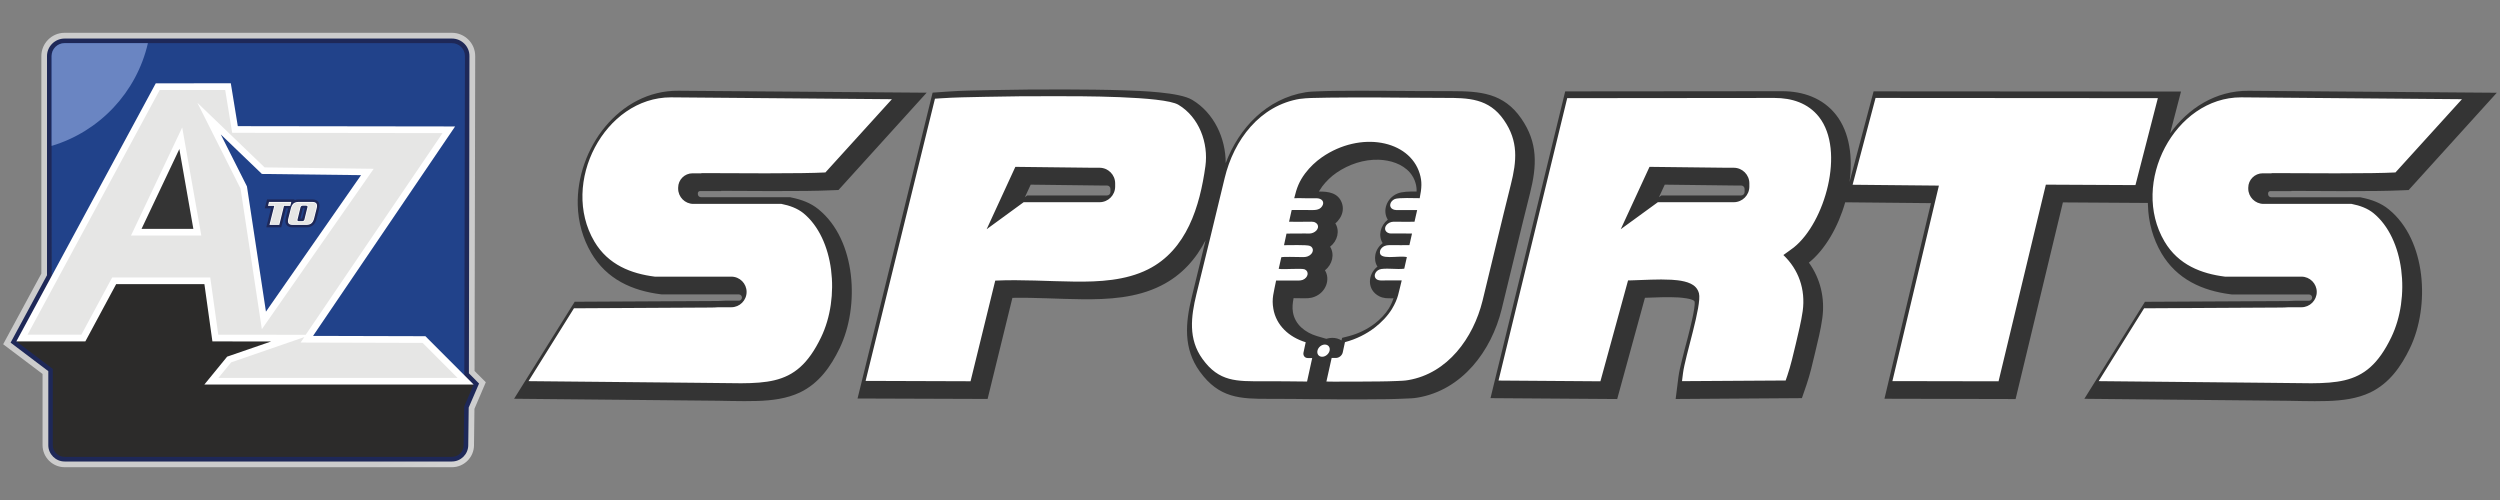 <?xml version="1.0" encoding="UTF-8"?>
<svg id="DIRECTIONS" xmlns="http://www.w3.org/2000/svg" width="500" height="100" xmlns:xlink="http://www.w3.org/1999/xlink" viewBox="0 0 500 100">
  <rect x="0" y="0" width="500" height="100" fill="#808080" stroke="none"/>
  <defs>
    <style>
      .cls-1 {
        fill: #343434;
      }

      .cls-2 {
        fill: url(#linear-gradient-2);
      }

      .cls-3 {
        fill: #fff;
      }

      .cls-4 {
        fill: url(#linear-gradient-5);
      }

      .cls-5 {
        fill: #2c2b2a;
      }

      .cls-6 {
        fill: #e6e6e5;
      }

      .cls-7 {
        fill: #1e2858;
      }

      .cls-8 {
        fill: url(#linear-gradient-3);
      }

      .cls-9 {
        fill: url(#linear-gradient);
      }

      .cls-10 {
        fill: url(#linear-gradient-4);
      }

      .cls-11 {
        fill: #21428a;
      }
    </style>
    <linearGradient id="linear-gradient" x1="4158.99" y1="-81044.94" x2="4158.99" y2="-79502.48" gradientTransform="translate(181.35 -2223.8) scale(.03 -.03)" gradientUnits="userSpaceOnUse">
      <stop offset="0" stop-color="#e6e6e5"/>
      <stop offset=".59" stop-color="#f3f3f3"/>
      <stop offset="1" stop-color="#fff"/>
    </linearGradient>
    <linearGradient id="linear-gradient-2" x1="3970.97" y1="-81124.3" x2="3970.97" y2="-80449.62" gradientTransform="translate(181.35 -2223.8) scale(.03 -.03)" gradientUnits="userSpaceOnUse">
      <stop offset="0" stop-color="#989898"/>
      <stop offset=".59" stop-color="#ccc"/>
      <stop offset="1" stop-color="#fff"/>
    </linearGradient>
    <linearGradient id="linear-gradient-3" x1="-5700.75" y1="-78957.78" x2="-3538.83" y2="-81637.65" gradientTransform="translate(181.35 -2223.8) scale(.03 -.03)" gradientUnits="userSpaceOnUse">
      <stop offset="0" stop-color="#ccc"/>
      <stop offset=".71" stop-color="#fff"/>
      <stop offset="1" stop-color="#b4b4b4"/>
    </linearGradient>
    <linearGradient id="linear-gradient-4" x1="-5618.75" y1="-79334.23" x2="-6219.82" y2="-78716.12" gradientTransform="translate(181.35 -2223.8) scale(.03 -.03)" gradientUnits="userSpaceOnUse">
      <stop offset=".14" stop-color="#21428a"/>
      <stop offset=".33" stop-color="#304d9b"/>
      <stop offset=".73" stop-color="#3f5dab"/>
      <stop offset="1" stop-color="#6a85c2"/>
    </linearGradient>
    <linearGradient id="linear-gradient-5" x1="-4464.85" y1="-79688.74" x2="-4649.04" y2="-80821.89" gradientTransform="translate(181.35 -2223.8) scale(.03 -.03)" gradientUnits="userSpaceOnUse">
      <stop offset="0" stop-color="#e6e6e5"/>
      <stop offset="1" stop-color="#fff"/>
    </linearGradient>
  </defs>
  <g>
    <path class="cls-1" d="M241.2,47.9c-1.97,3.86-4.81,7.14-9.02,9.24-4.87,2.45-10.48,2.77-15.83,2.71-4.63-.04-9.26-.37-13.87-.28l-4.96,20.22-26.01-.09,15.01-61.17,2.8-.2c2.97-.22,5.96-.24,8.95-.31,4.87-.09,9.72-.15,14.59-.13,4.04,.02,8.06,.04,12.1,.18,3.08,.11,10.92,.35,13.48,1.9,4.35,2.6,6.71,7.65,6.7,12.65,2.67-7.06,8.19-12.89,15.99-14.17,.81-.13,1.62-.15,2.45-.18,1.16-.06,2.34-.07,3.5-.09,3.1-.04,6.18-.04,9.28-.02,4.65,.02,9.3,.09,13.94,.07,5.72,0,10.42,.35,13.96,5.48,3.36,4.85,3.12,9.44,1.75,14.92-1.96,7.73-3.76,15.48-5.68,23.22-2.05,8.34-7.89,16.16-16.79,17.67-.85,.15-1.7,.17-2.55,.2-1.18,.06-2.38,.09-3.56,.11-3.12,.04-6.23,.04-9.33,.04-.46-.02-.92-.02-1.36-.02l-3.03-.02h-.87c-2.93-.04-5.88-.06-8.84-.06-6.01,.02-10.18-.13-14.04-5.46-3.34-4.63-2.88-9.7-1.6-14.94,.94-3.84,1.86-7.67,2.8-11.49Zm24.03,19.87c.39-.13,.81-.2,1.24-.2,.68,0,1.31,.18,1.83,.52l.13-.52,1.44-.37c1.81-.48,3.6-1.35,5.09-2.49,1.05-.81,2.12-1.9,2.82-3.04,.44-.74,.72-1.38,.92-2.03-.09,.02-.18,.02-.28,.02-.96,0-1.7,.04-2.6-.42-2.49-1.29-2.29-4.41-.33-5.92-.46-.72-.57-1.55-.42-2.38,.18-.94,.72-1.75,1.46-2.32-.94-1.48-.46-3.5,1.03-4.69-1.11-1.75-.26-4.3,1.92-5.22,.9-.39,2.43-.42,3.84-.41,.02-.57-.04-1.13-.22-1.72-.22-.77-.61-1.48-1.13-2.08-1.51-1.73-3.93-2.47-6.18-2.55-3.03-.11-6.05,.92-8.52,2.62-1.07,.74-2.03,1.68-2.82,2.71-.26,.37-.48,.7-.68,1.03,1.9-.02,3.84,.24,4.59,2.25,.39,1.03,.22,2.14-.37,3.06-.28,.44-.59,.79-.92,1.05,.92,1.49,.46,3.5-1.05,4.67,.94,1.48,.48,3.54-1.03,4.72,1.11,1.77,.24,4.37-2.05,5.28-.92,.37-1.64,.31-2.6,.31-.53,0-1.09-.02-1.62-.02-.18,.94-.3,1.86-.13,2.82,.42,2.49,2.47,4.06,4.78,4.76l1.88,.55Zm104.62-31.17l4.87-18.33,61.48,.04-2.18,8.37c3.62-5.05,9.15-8.58,15.7-8.52l49.64,.39-17.63,19.46-1.01,.04c-3.69,.17-7.43,.17-11.12,.17h-2.34c-2.99,0-5.99-.02-8.98-.04v.04h-4.22c-.24,0-.44,.2-.44,.44v.18c0,.33,.28,.61,.63,.61h17.82l.24,.06c1.96,.39,3.87,1.07,5.44,2.36,7.56,6.14,8.26,19.42,4.24,27.76-1.79,3.71-4.15,7.05-7.95,8.87-2.66,1.25-5.57,1.6-8.47,1.7-3.5,.11-7.05-.07-10.55-.07l-38.15-.37,12.12-19.4,28.65-.15c.46-.02,.9-.02,1.36-.06h2.8c.35,0,.63-.3,.63-.63,0-.35-.28-.63-.63-.63h-15.44l-.17-.02c-5.75-.72-10.83-3.03-13.89-8.21-1.72-2.93-2.62-6.23-2.71-9.63,0-.15,0-.3-.02-.44l-16.99-.11-9.46,39.33-26.23-.06,9.3-39.12-17.15-.17c-1.4,4.92-4.02,9.46-7.23,12.04-.02,0-.04,.02-.04,.02,2.31,3.19,3.25,7.12,2.69,11.14-.31,2.29-.89,4.54-1.42,6.79-.52,2.21-1.03,4.45-1.77,6.6l-.89,2.58-25.25,.17,.55-4.37c.15-1.16,.46-2.38,.74-3.52,.35-1.46,.74-2.91,1.13-4.37,.33-1.33,1.55-5.99,1.38-7.16-.02-.06-.04-.13-.07-.17-.46-.5-2.56-.68-3.19-.72-2.21-.13-4.45,0-6.68,.07l-5.55,20.25-25.34-.18,14.94-61.35,43.35-.04c4.21,0,8.17,1.35,10.83,4.74,2.73,3.49,3.39,8.56,2.66,13.61Zm-225.62,1.57v.04h-4.22c-.24,0-.44,.2-.44,.44v.18c0,.33,.28,.61,.63,.61h17.84l.22,.06c1.97,.39,3.87,1.07,5.44,2.36,7.56,6.14,8.26,19.42,4.24,27.76-1.79,3.71-4.15,7.05-7.95,8.87-2.66,1.25-5.57,1.6-8.47,1.7-3.5,.11-7.05-.07-10.55-.07l-38.15-.37,12.12-19.4,28.65-.15c.46-.02,.92-.02,1.37-.06h2.82c.33,0,.61-.3,.61-.63,0-.35-.28-.63-.61-.63h-15.46l-.15-.02c-5.77-.72-10.83-3.03-13.89-8.21-1.73-2.93-2.64-6.23-2.73-9.63-.31-11.23,8.25-22.98,20.14-22.87l49.64,.39-17.63,19.46-1.01,.04c-3.69,.17-7.43,.17-11.12,.17h-2.34c-2.99,0-5.99-.02-8.98-.04Zm188.72-1.24l-1.16,2.51,.48-.35h15.97c.37,0,.68-.3,.68-.68v-.63c0-.37-.31-.68-.68-.68h-1.46l-13.83-.17Zm-126.81,0l-1.16,2.51,.46-.35h15.97c.37,0,.68-.3,.68-.68v-.63c0-.37-.31-.68-.68-.68h-1.44l-13.83-.17Z"/>
    <path class="cls-9" d="M356.67,51c3.06,2.91,4.46,6.88,3.87,11.21-.3,2.14-.89,4.46-1.38,6.57-.5,2.08-1.01,4.35-1.7,6.36l-.33,.96-20.73,.13,.2-1.6c.42-3.38,3.8-13.58,3.19-15.97-.13-.46-.33-.87-.66-1.22-1.07-1.16-3.36-1.4-4.83-1.49-2.71-.15-5.52,.06-8.25,.13h-.44l-5.53,20.18-20.38-.15,13.74-56.48,41.45-.04c3.45,0,6.71,1.01,8.91,3.8,5.28,6.75,1.18,21.12-5.04,26.1-.44,.37-1.36,.96-2.08,1.51Zm97.65-16.38c3.03,0,7.23,.04,11.44,.04h2.32c4.41,0,8.56-.04,11.01-.17l13.3-14.65-44.18-.37c-13.24,0-22.23,17.12-15.31,28.83,2.77,4.69,7.38,6.44,12.1,7.03h15.29c1.68,0,3.06,1.38,3.06,3.06h0c0,1.68-1.38,3.06-3.06,3.06h-2.62c-.48,.04-1,.06-1.53,.06l-27.32,.15-9.09,14.57,33.76,.33c13.37,0,19.57,1.68,24.77-9.11,3.84-7.95,2.64-19.76-3.58-24.83-1.16-.94-2.67-1.51-4.37-1.84h-17.6c-1.68,0-3.06-1.38-3.06-3.06h0v-.18h0c0-1.59,1.31-2.88,2.88-2.88h1.79v-.04Zm-45.15,2.31l-9.46,39.33-21.23-.04,9.3-39.1-17.26-.17,4.59-17.36,56.46,.04-4.48,17.39-17.91-.09Zm-268.88-2.31c3.03,0,7.23,.04,11.44,.04h2.34c4.39,0,8.54-.04,11.01-.17l13.3-14.65-44.2-.37c-13.24,0-22.21,17.12-15.31,28.83,2.77,4.69,7.4,6.44,12.1,7.03h15.29c1.7,0,3.06,1.38,3.06,3.06h0c0,1.68-1.37,3.06-3.06,3.06h-2.62c-.48,.04-.98,.06-1.53,.06l-27.32,.15-9.09,14.57,33.77,.33c13.35,0,19.55,1.68,24.75-9.11,3.84-7.95,2.66-19.76-3.56-24.83-1.18-.94-2.69-1.51-4.37-1.84h-17.62c-1.68,0-3.04-1.38-3.04-3.06h0v-.18h0c0-1.59,1.29-2.88,2.88-2.88h1.77v-.04Zm119.75-14.85c.68-.11,1.46-.13,2.16-.17,1.14-.04,2.29-.06,3.45-.07,3.06-.04,6.14-.04,9.22-.04,4.65,.02,9.31,.09,13.96,.09,4.87-.02,8.96,.09,11.95,4.43,2.93,4.22,2.58,8.17,1.38,12.93-1.94,7.73-3.76,15.49-5.66,23.24-1.83,7.38-6.94,14.5-14.85,15.84-.7,.13-1.51,.15-2.23,.18-1.16,.06-2.34,.07-3.5,.09-3.08,.04-6.18,.04-9.28,.04-.46,0-.9,0-1.36-.02l1.05-4.72h.87c.61,0,1.22-.5,1.35-1.11l.44-2.05c2.25-.59,4.32-1.64,5.96-2.91,1.27-.98,2.56-2.29,3.43-3.71,1.31-2.19,1.31-3.21,1.96-5.72-1.13-.02-2.27,0-3.39,0-.57,0-1.09,.06-1.49-.15-.92-.48-.5-1.66,.41-2.03,.94-.39,3.65,.04,4.98-.17l.52-2.32c-1.66-.39-5.74,.77-5.37-1.18,.09-.5,.52-.87,.9-1.03,.52-.22,1-.18,1.55-.18,1.14,0,2.29,.02,3.43,0l.52-2.32c-1.13-.02-2.25-.02-3.38-.02-.63,0-1.09,.09-1.49-.15-.81-.44-.66-1.51,.39-2.01,.48-.24,1.03-.18,1.55-.18,1.13,0,2.31,.04,3.43,0l.53-2.34h-3.38c-.61,0-1.09,.06-1.51-.17-.85-.44-.57-1.6,.42-2.03,.72-.31,4.09-.17,4.98-.17,.42-2.07,.48-3.36,0-4.91-2.05-6.75-11.88-8.58-19.55-3.28-1.25,.87-2.42,1.97-3.38,3.25-1.16,1.57-1.66,2.84-2.16,4.91h0v.04l.76-.02h.33c1.07,.06,2.23,.02,3.32,.02,1.16,0,1.7,.76,1.18,1.57-.57,.92-1.62,.79-2.73,.79s-2.25-.02-3.38,0l-.52,2.34c1.2,.04,2.42,0,3.62,0,.52,0,1.24-.07,1.62,.15,.92,.48,.65,1.59-.42,2.05-.52,.24-1.05,.15-1.66,.15-1.22,0-2.45,0-3.67,.02l-.5,2.32c.9,.02,4.59-.13,5.2,.15,.89,.39,.74,1.59-.42,2.07-.5,.22-1.11,.15-1.7,.15-.7,0-3.08-.09-3.62,.04l-.52,2.32c1.09,.18,4.61-.17,5.22,.11,.92,.44,.68,1.66-.42,2.1-.5,.18-1.11,.13-1.7,.13-1.2,0-2.4-.02-3.62,0-.46,2.42-.92,3.58-.55,5.66,.57,3.3,3.12,5.66,6.47,6.68l-.44,2.05c-.13,.61,.26,1.11,.85,1.11h.89l-1.03,4.7c-2.95-.04-5.9-.06-8.85-.06-5.24,.02-8.76,.13-12.06-4.45-2.88-3.98-2.31-8.45-1.22-12.95,1.9-7.75,3.8-15.49,5.66-23.26,1.83-7.6,7.03-14.52,15.11-15.83Zm4.92,49.14c.68,0,1.11,.53,.96,1.22-.15,.66-.81,1.22-1.49,1.22s-1.09-.55-.94-1.22c.15-.68,.81-1.22,1.48-1.22Zm-65.91-12.8l-4.94,20.14-20.99-.07,13.87-56.44,1.01-.07c2.9-.2,5.92-.24,8.84-.3,4.83-.11,9.68-.15,14.52-.13,3.93,0,21.4-.06,24.33,1.72,4.13,2.47,6.03,7.64,5.39,12.27-1.11,8.01-3.71,16.75-11.47,20.64-4.48,2.25-9.81,2.51-14.72,2.45-5.29-.06-10.53-.44-15.83-.2Zm4.02-22.74l-5.74,12.47,7.4-5.4h15.18c1.72,0,3.12-1.4,3.12-3.12v-.65c0-1.72-1.4-3.12-3.12-3.12h-1.42l-15.42-.18Zm126.83,0l-5.75,12.47,7.42-5.4h15.18c1.72,0,3.12-1.4,3.12-3.12v-.65c0-1.72-1.4-3.12-3.12-3.12h-1.44l-15.4-.18Z"/>
    <path class="cls-2" d="M307.75,49.91l-5.98,24.57,17.06,.13,5.52-20.14,1.24-.02c.13-.02,.28-.02,.42-.02,2.79-.06,5.59-.28,8.37-.11,1.99,.11,4.5,.46,5.94,1.99,.52,.53,.85,1.2,1.05,1.92,.53,2.05-.85,7.1-1.38,9.2-.37,1.44-.76,2.9-1.13,4.33-.22,.9-.46,1.88-.61,2.82l17.69-.13c.66-1.97,1.14-4.04,1.62-6.05,.5-2.12,1.03-4.28,1.35-6.42,.52-3.73-.66-7.21-3.38-9.79l-1.37-1.31,1.24-.98h-34.05l-1.33,.96,.44-.96h-12.73Zm128.47,0c2.34,2.29,5.48,3.34,8.87,3.78h15.2c2.58,0,4.7,2.12,4.7,4.7s-2.12,4.7-4.7,4.7h-2.56c-.52,.04-1.05,.06-1.59,.06l-26.41,.15-7.06,11.33,30.82,.3c3.47,0,6.97,.18,10.42,.07,2.29-.07,4.76-.3,6.84-1.29,2.9-1.38,4.69-4.15,6.03-6.97,1.27-2.62,1.9-5.64,2.01-8.54,.11-2.62-.24-5.59-1.18-8.28h-41.39Zm-49.82,0l-5.87,24.66,17.87,.04,5.94-24.7h-17.95Zm-264.21,0c2.34,2.29,5.48,3.34,8.87,3.78h15.2c2.6,0,4.7,2.12,4.7,4.7s-2.1,4.7-4.7,4.7h-2.56c-.52,.04-1.05,.06-1.59,.06l-26.4,.15-7.08,11.33,30.84,.3c3.45,0,6.95,.18,10.42,.07,2.27-.07,4.74-.3,6.82-1.29,2.9-1.38,4.69-4.15,6.03-6.97,1.27-2.62,1.92-5.64,2.03-8.54,.09-2.62-.24-5.59-1.2-8.28h-41.39Zm148.19,19.83l-.24,1.11c-.28,1.2-1.29,2.16-2.51,2.36l-.31,1.49c2.86,0,5.72,0,8.58-.04,1.14-.02,2.31-.04,3.45-.09,.66-.04,1.38-.06,2.03-.17,7.25-1.22,11.86-7.89,13.52-14.63,.81-3.28,1.6-6.57,2.4-9.87h-13.94l-.07,.3h.02l-.96,4.28h.07l-.5,2.01c-.26,1.05-.46,2.14-.77,3.15-.33,1.09-.77,2.05-1.36,3.01-.96,1.59-2.36,3.04-3.84,4.17-1.64,1.29-3.56,2.27-5.55,2.91Zm-27.24-19.83c-.76,3.12-1.51,6.22-2.29,9.33-.96,3.97-1.59,8.06,.96,11.6,1.03,1.44,2.23,2.58,3.93,3.17,2.01,.7,4.69,.59,6.81,.59,2.51,0,5.02,.02,7.54,.04l.37-1.66c-1.03-.48-1.62-1.62-1.37-2.84l.15-.66c-3.14-1.35-5.59-3.91-6.2-7.42-.41-2.4,.15-3.98,.57-6.27l.26-1.31h.04l.96-4.41,.02-.02,.02-.15h-11.77Zm-61.88,0l-6.05,24.62,17.62,.07,4.94-20.09,1.22-.06c5.31-.24,10.61,.15,15.92,.2,4.63,.06,9.76-.17,13.96-2.27,1.35-.68,2.53-1.51,3.56-2.49h-37.89l-1.33,.96,.44-.96h-12.4Z"/>
  </g>
  <g>
    <path class="cls-8" d="M8.27,54.72V11.21c0-2.55,2.08-4.65,4.65-4.65H90.39c2.56,0,4.67,2.1,4.65,4.67l-.13,62.97,2.25,2.25-2.27,5.31-.09,7.27c0,2.42-1.99,4.41-4.41,4.41H12.92c-2.42,0-4.41-1.99-4.41-4.41v-14.24l-7.88-5.94,7.64-14.13Z"/>
    <path class="cls-7" d="M9.4,55.02V11.21c0-1.92,1.59-3.5,3.52-3.5H90.39c1.94,0,3.52,1.59,3.5,3.5l-.11,63.45,2.03,2.05-2.07,4.8-.09,7.53c0,1.79-1.48,3.26-3.26,3.26H12.92c-1.79,0-3.26-1.48-3.26-3.26v-14.81l-7.54-5.7,7.29-13.5Z"/>
    <path class="cls-5" d="M3.27,68.28l7.29,5.5v15.25c0,1.29,1.07,2.34,2.36,2.34H90.39c1.29,0,2.34-1.05,2.34-2.34l.11-7.71,1.88-4.41-2.18-.28,.18-65.43c0-1.27-1.05-2.34-2.34-2.34H12.92c-1.29,0-2.36,1.07-2.36,2.34l-.26,50.28-7.03,6.79Z"/>
    <path class="cls-11" d="M92.86,75.92l.13-64.71c0-1.42-1.18-2.58-2.6-2.58H12.92c-1.44,0-2.6,1.16-2.6,2.58V58.98l-4.46,8.28h11.47l6.16-11.44h19.13l1.6,11.45,16.77,.02-14.09,4.89-3.06,3.73h49.03Z"/>
    <path class="cls-10" d="M29.58,8.63H12.92c-1.44,0-2.6,1.16-2.6,2.58V29.18c9.59-2.86,17.01-10.72,19.26-20.55Z"/>
    <g>
      <path class="cls-7" d="M58.87,40.02c.24-.09,.52-.13,.77-.13h2.86c.46,0,.92,.13,1.2,.53,.28,.42,.22,.98,.11,1.44l-.48,1.88c-.13,.48-.33,.96-.72,1.29-.37,.31-.81,.44-1.27,.44h-2.86c-.46,0-.92-.11-1.2-.53-.3-.41-.22-.98-.11-1.44l.46-1.83h-.42l-.96,3.8h-2.99l.94-3.8h-1.25l.46-1.79h5.5l-.04,.13Zm2.07,1.62h-.35l-.53,2.07h.35l.53-2.07Z"/>
      <path class="cls-3" d="M58.06,41.18l.2-.79h-4.46l-.2,.79h1.25l-.96,3.8h1.97l.94-3.8h1.25Zm4.78,2.45l.48-1.9c.13-.48,.11-.83-.04-1.03-.15-.2-.39-.31-.77-.31h-2.86c-.39,0-.7,.11-.96,.31-.24,.22-.42,.57-.53,1.03l-.48,1.9c-.13,.48-.11,.83,.02,1.03,.15,.22,.41,.31,.79,.31h2.86c.39,0,.7-.11,.94-.31,.26-.22,.44-.57,.55-1.03Zm-1.96,.3c-.06,.18-.2,.3-.42,.3h-.7c-.22,0-.31-.11-.26-.3l.61-2.49c.06-.2,.2-.3,.42-.3h.68c.24,0,.33,.11,.28,.3l-.61,2.49Z"/>
      <path class="cls-6" d="M57.95,41.04l.13-.5h-4.17l-.13,.5h1.25l-.94,3.8h1.64l.96-3.8h1.25Zm4.76,2.56l.46-1.9c.07-.24,.15-.68,0-.9-.15-.22-.42-.26-.66-.26h-2.86c-.31,0-.61,.07-.87,.28-.26,.24-.41,.63-.5,.96l-.46,1.9c-.07,.24-.17,.68,0,.92,.15,.2,.44,.24,.66,.24h2.86c.31,0,.61-.07,.85-.28,.28-.24,.42-.63,.52-.96Zm-1.7,.37c-.06,.28-.28,.41-.55,.41h-.7c-.3,0-.48-.18-.41-.48l.63-2.49c.06-.28,.28-.41,.55-.41h.68c.15,0,.3,.04,.39,.17,.07,.09,.07,.2,.04,.31l-.63,2.49Z"/>
    </g>
    <path class="cls-1" d="M36.44,25.49l3.34,21.62h-13.58c.26-.53,10.24-21.62,10.24-21.62Z"/>
    <path class="cls-3" d="M40.87,76.91h53.86l-9.65-9.67-22.47-.06,28.41-41.89-43.46-.06-1.4-8.58-15.01,.02L3.27,68.28h13.8l6.16-11.45h17.65l1.6,11.45,11.73,.02-8.78,3.03-4.57,5.59Zm-12.56-31.14l7.56-15.96,2.8,15.96h-10.37Zm24.88,16.56l-3.8-25.05-5.24-10.4,8.23,7.91,19.83,.24-19.02,27.3Z"/>
    <path class="cls-4" d="M16.28,66.93l6.16-11.44h19.61l1.6,11.45,17.49,.02,27.37-40.34-42.07-.06-1.4-8.56h-13.1L5.51,66.93h10.77ZM36.44,25.49l3.82,21.62h-14.06l10.24-21.62Zm11.66,12.21l-8.63-17.15,13.45,12.93,21.82,.28-22.37,32.08-4.26-28.13Zm12.76,29.72l-14.63,5.05-2.56,3.12h47.85l-6.99-7.01-24.42-.07,.76-1.09Z"/>
  </g>
</svg>
